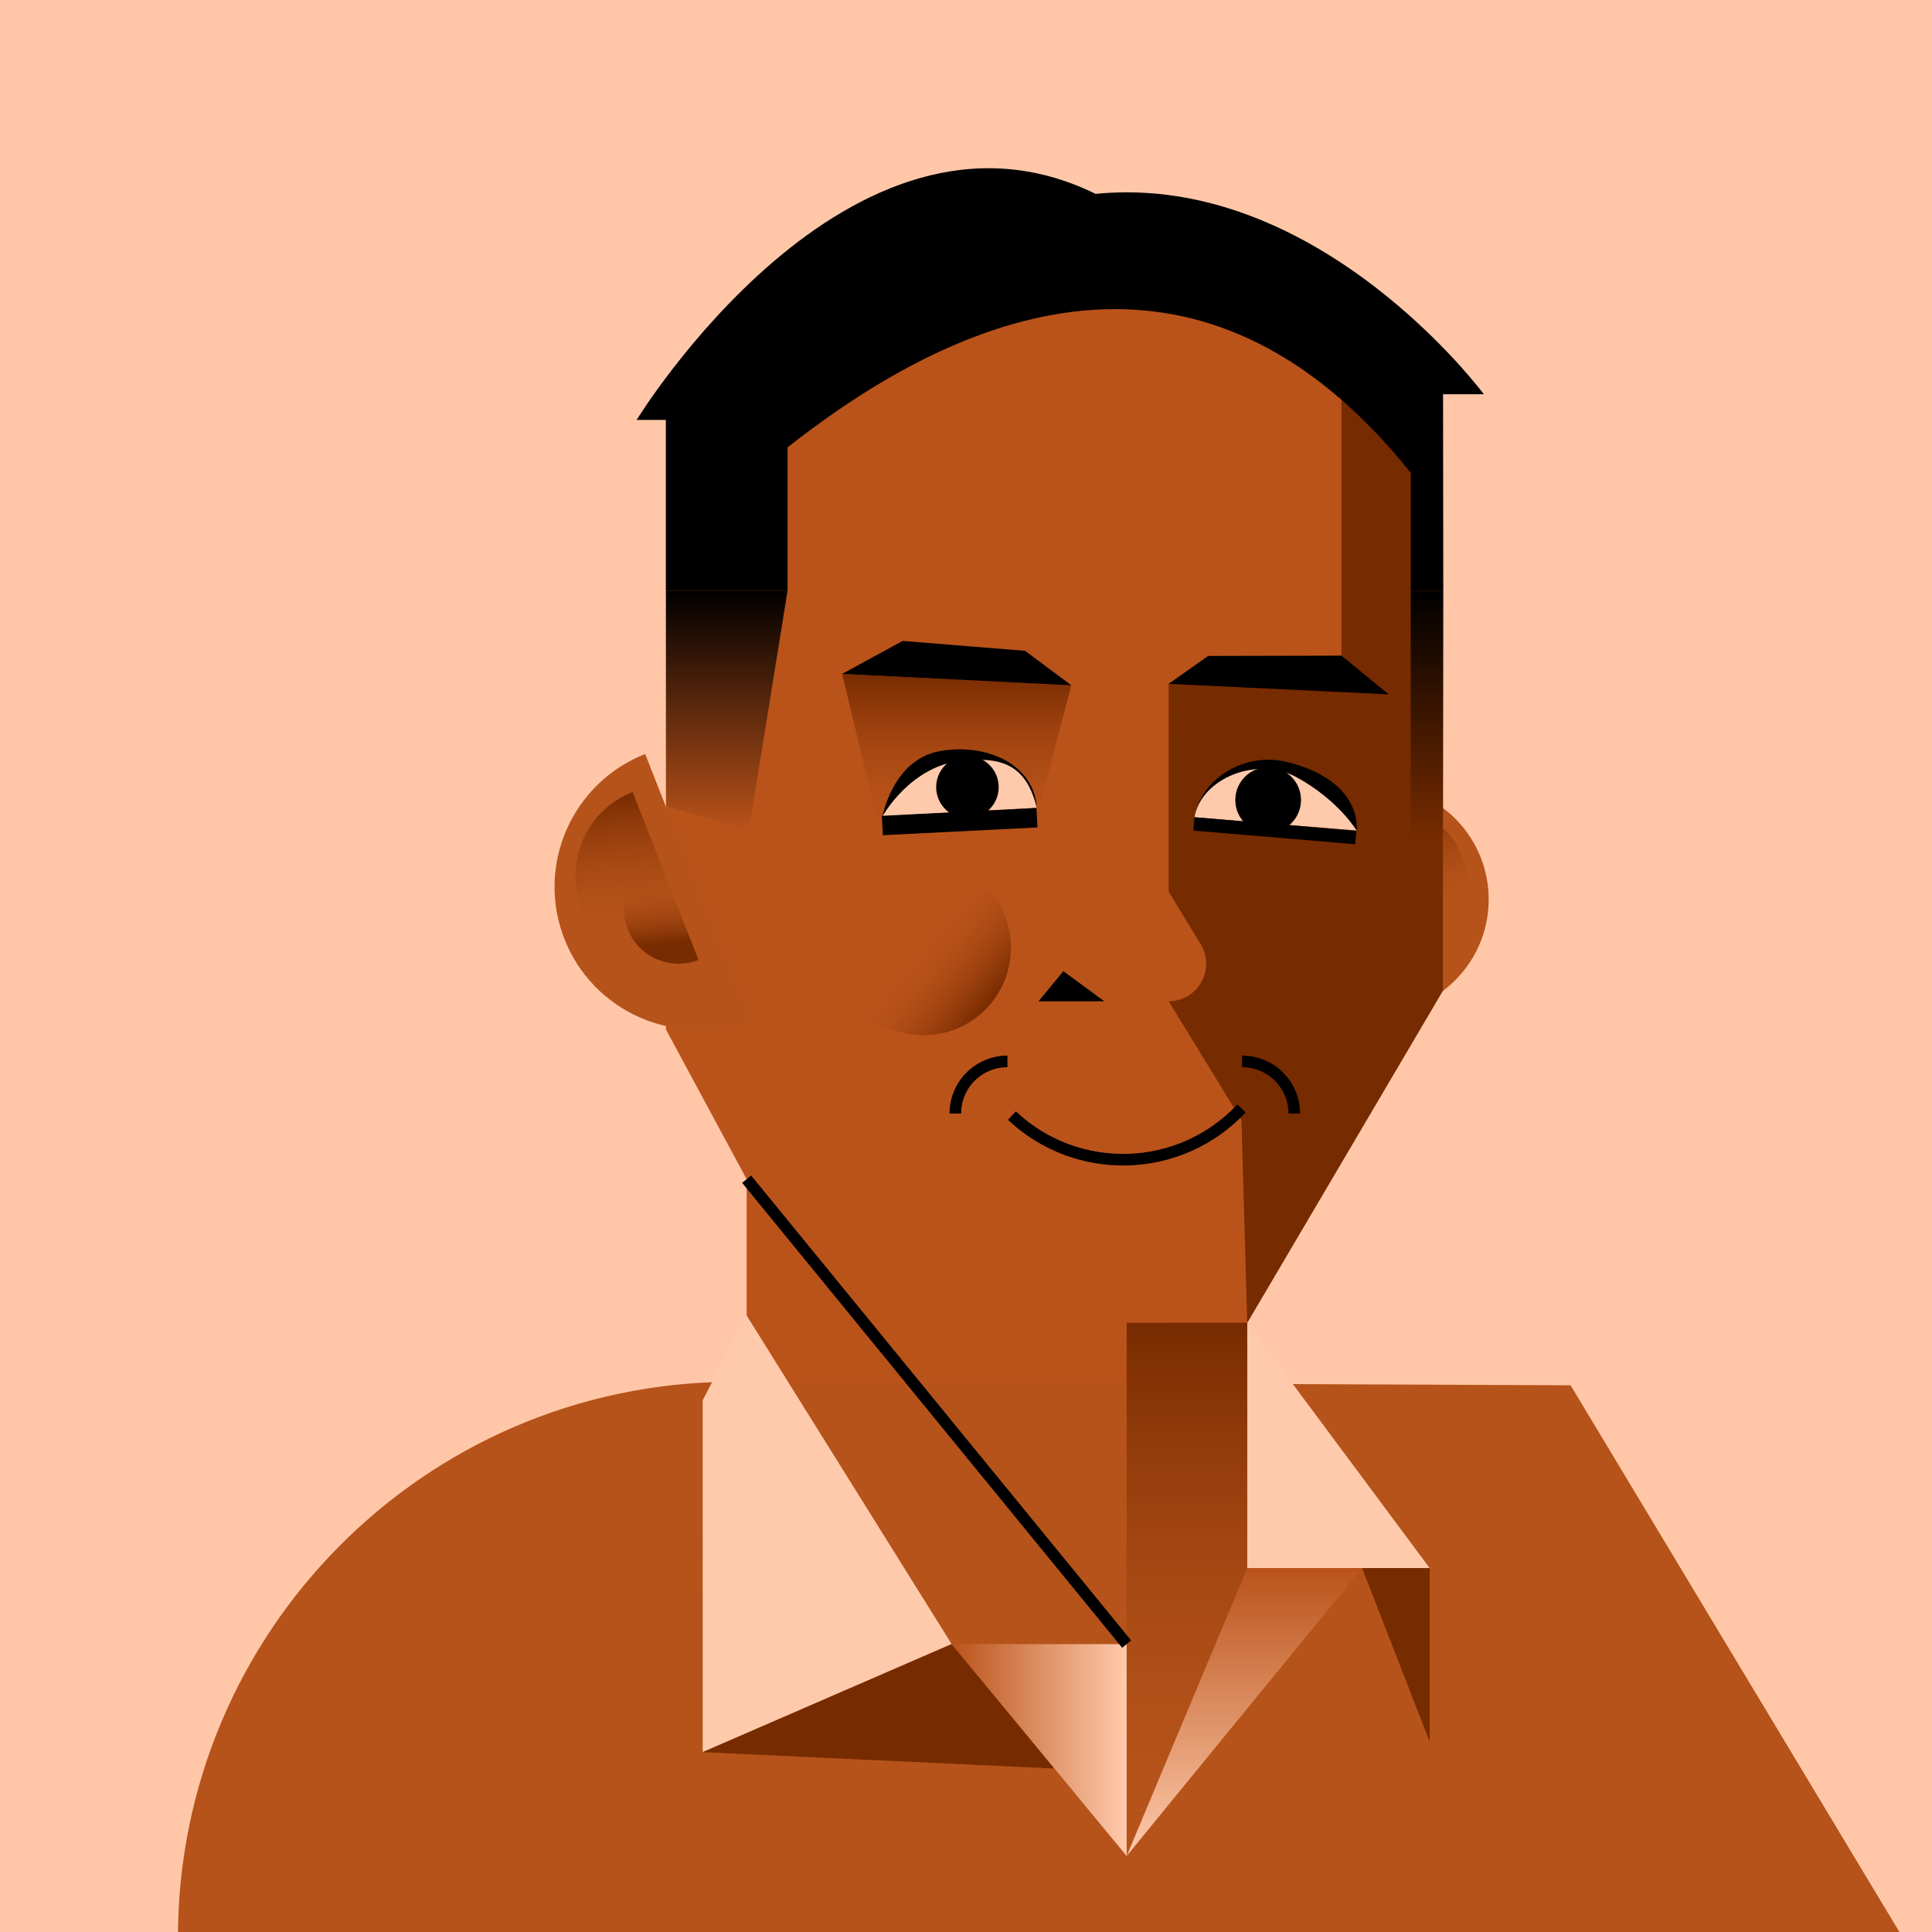 <?xml version="1.0" encoding="UTF-8"?><svg xmlns="http://www.w3.org/2000/svg" xmlns:xlink="http://www.w3.org/1999/xlink" viewBox="0 0 500 500"><defs><style>.cls-1{fill:none;}.cls-1,.cls-2{stroke:#000;stroke-miterlimit:10;stroke-width:3px;}.cls-3{fill:url(#linear-gradient);}.cls-4{fill:#ffcaac;}.cls-5{fill:#ffc7a8;}.cls-6{fill:#ba531a;}.cls-7{fill:#b5531a;}.cls-8{fill:#772b00;}.cls-9{fill:url(#linear-gradient-4);}.cls-9,.cls-10{mix-blend-mode:multiply;}.cls-10{fill:url(#linear-gradient-3);}.cls-11{fill:url(#linear-gradient-8);}.cls-12{fill:url(#linear-gradient-9);}.cls-13{fill:url(#linear-gradient-2);}.cls-14{fill:url(#linear-gradient-6);}.cls-15{fill:url(#linear-gradient-7);}.cls-16{fill:url(#linear-gradient-5);}.cls-17{fill:url(#linear-gradient-12);}.cls-18{fill:url(#linear-gradient-10);}.cls-19{fill:url(#linear-gradient-11);}.cls-20{isolation:isolate;}</style><linearGradient id="linear-gradient" x1="319.56" y1="-146.78" x2="319.56" y2="-110.17" gradientTransform="translate(103.35 447.58) rotate(-18.06)" gradientUnits="userSpaceOnUse"><stop offset="0" stop-color="#772b00"/><stop offset=".8" stop-color="#ba531a" stop-opacity="0"/></linearGradient><linearGradient id="linear-gradient-2" x1="314.85" y1="-132.6" x2="314.85" y2="-110.4" gradientTransform="translate(103.35 447.58) rotate(-18.06)" gradientUnits="userSpaceOnUse"><stop offset=".2" stop-color="#ba531a" stop-opacity="0"/><stop offset=".8" stop-color="#772b00"/></linearGradient><linearGradient id="linear-gradient-3" x1="2464.98" y1="174.4" x2="2464.98" y2="216.2" gradientTransform="translate(2712.59) rotate(-180) scale(1 -1)" gradientUnits="userSpaceOnUse"><stop offset="0" stop-color="#772b00"/><stop offset=".07" stop-color="#772b00" stop-opacity=".87"/><stop offset=".26" stop-color="#772b00" stop-opacity=".56"/><stop offset=".45" stop-color="#772b00" stop-opacity=".31"/><stop offset=".64" stop-color="#772b00" stop-opacity=".14"/><stop offset=".82" stop-color="#772b00" stop-opacity=".04"/><stop offset="1" stop-color="#772b00" stop-opacity="0"/></linearGradient><linearGradient id="linear-gradient-4" x1="-986.76" y1="176.98" x2="-986.76" y2="216.4" gradientTransform="translate(1317.68)" xlink:href="#linear-gradient-3"/><linearGradient id="linear-gradient-5" x1="2524.5" y1="152.87" x2="2524.5" y2="215.02" gradientTransform="translate(2712.59) rotate(-180) scale(1 -1)" gradientUnits="userSpaceOnUse"><stop offset="0" stop-color="#000"/><stop offset="1" stop-color="#000" stop-opacity="0"/></linearGradient><linearGradient id="linear-gradient-6" x1="1274.43" y1="1413.56" x2="1286.77" y2="1392.19" gradientTransform="translate(-1354.73 1273.15) rotate(-80.13)" gradientUnits="userSpaceOnUse"><stop offset="0" stop-color="#772b00"/><stop offset="1" stop-color="#ba531a" stop-opacity="0"/></linearGradient><linearGradient id="linear-gradient-7" x1="2343.29" x2="2343.29" y2="217.08" gradientTransform="translate(-1973.99 369.95) scale(1 -1)" xlink:href="#linear-gradient-5"/><linearGradient id="linear-gradient-8" x1="246.29" y1="452.91" x2="291.58" y2="452.91" gradientTransform="matrix(1, 0, 0, 1, 0, 0)" gradientUnits="userSpaceOnUse"><stop offset="0" stop-color="#ba531a"/><stop offset="1" stop-color="#ffcaac"/></linearGradient><linearGradient id="linear-gradient-9" x1="322.04" y1="405.82" x2="322.04" y2="480.33" gradientTransform="matrix(1, 0, 0, 1, 0, 0)" gradientUnits="userSpaceOnUse"><stop offset="0" stop-color="#ba531a"/><stop offset="1" stop-color="#ffcaac"/></linearGradient><linearGradient id="linear-gradient-10" x1="2356.79" y1="480.33" x2="2356.79" y2="342.32" gradientTransform="translate(2663.98) rotate(-180) scale(1 -1)" gradientUnits="userSpaceOnUse"><stop offset="0" stop-color="#ba531a" stop-opacity="0"/><stop offset="1" stop-color="#772b00"/></linearGradient><linearGradient id="linear-gradient-11" x1="2146.46" y1="-24.68" x2="2146.46" y2="20.98" gradientTransform="translate(2301.95 37.88) rotate(174.87) scale(1 -1)" xlink:href="#linear-gradient"/><linearGradient id="linear-gradient-12" x1="2140.58" y1="-6.99" x2="2140.58" y2="20.69" gradientTransform="translate(2301.95 37.88) rotate(174.87) scale(1 -1)" xlink:href="#linear-gradient-2"/></defs><g class="cls-20"><g id="Layer_2"><rect class="cls-5" y="0" width="500" height="500"/><g><path class="cls-7" d="M354.73,203.18l.48,15.78,1.31,43.41c16.37-.5,29.23-14.15,28.74-30.49-.49-16.34-14.16-29.19-30.53-28.7Z"/><path class="cls-3" d="M360.24,209.41l.3,9.96,.83,27.38c10.32-.31,18.44-8.92,18.13-19.23-.31-10.31-8.93-18.42-19.26-18.1Z"/><path class="cls-13" d="M360.71,224.17l.18,6.04,.5,16.6c6.26-.19,11.18-5.41,10.99-11.66-.19-6.25-5.42-11.16-11.67-10.98Z"/></g><polygon class="cls-6" points="193.23 440.14 322.79 439.08 322.79 342.32 373.44 256.36 373.44 102.04 277.05 66.44 172.35 108.69 172.35 266.44 193.23 305.17 193.23 440.14"/><path class="cls-8" d="M302.45,259.13l18.84,30.74,1.5,52.45,50.64-85.96V102.04h-26.26v67.64l-44.72,7.3v53.75l8.29,13.65c3.93,6.47-.73,14.74-8.29,14.74h0Z"/><polygon points="268.75 259.13 285.78 259.13 275.21 251.34 268.75 259.13"/><polygon class="cls-10" points="277.26 177.36 267.06 216.2 227.14 212.81 217.95 174.4 277.26 177.36"/><polygon points="265.29 168.43 233.6 165.87 217.95 174.4 277.26 177.36 265.29 168.43"/><g><path d="M268.29,209.05l-39.89,2.19s2.68-14.76,14.97-16.88c12.29-2.11,24.32,3.65,24.93,14.68Z"/><path class="cls-4" d="M268.29,209.05l-39.89,2.19s7.24-13.17,20.77-14.4c8.59-.78,16.24,0,19.13,12.2Z"/><circle cx="250.37" cy="203.71" r="8.09"/><rect x="228.34" y="210.12" width="40.06" height="5.02" transform="translate(507.1 412.52) rotate(177.12)"/></g><polygon class="cls-9" points="302.45 176.98 308.81 212.86 350.68 216.4 359.38 179.7 302.45 176.98"/><polygon points="312.66 169.76 347.18 169.68 359.38 179.7 302.45 176.98 312.66 169.76"/><g><path d="M309.11,211.52l41.98,3.42s1.9-12.65-17.74-17.68c-11.11-2.85-22.43,4.1-24.24,14.26Z"/><path class="cls-4" d="M309.11,211.52l41.98,3.42s-4.69-7.9-15.63-13.84c-10.08-5.47-24.54,.25-26.35,10.42Z"/><circle cx="328.2" cy="207.04" r="8.5"/><rect x="308.89" y="213.28" width="42.02" height="3.47" transform="translate(19.3 -27.04) rotate(4.83)"/></g><path class="cls-1" d="M321.29,286.87c-7.95,8.47-18.57,12.91-29.32,13.24s-21.63-3.43-30.09-11.39"/><path d="M373.5,152.87l-.07-50.84h10.59s-42.67-57.55-100.49-51.86c-63.85-31.32-118.77,58.51-118.77,58.51h7.58v44.18h31.48v-37.08c57.34-45.13,114.02-52.47,161.28,6.58v30.5h8.4Z"/><polygon class="cls-16" points="203.82 152.87 193.8 215.02 172.35 208.54 172.35 152.87 203.82 152.87"/><path class="cls-14" d="M222.94,261.33c8.9,8.84,23.27,8.8,32.1-.08,8.83-8.89,8.77-23.26-.12-32.1l-31.98,32.18Z"/><rect class="cls-15" x="365.1" y="152.87" width="8.4" height="64.2" transform="translate(738.6 369.95) rotate(180)"/><path class="cls-1" d="M260.73,274.69c-7.46,0-13.49,6.03-13.49,13.49"/><path class="cls-1" d="M321.46,274.69c7.46,0,13.49,6.03,13.49,13.49"/><path class="cls-7" d="M189.05,357.6l217.42,.91,86,143H46.05c0-79.12,63.88-143.41,143-143.91Z"/><polygon class="cls-4" points="246.29 425.49 193.23 340.45 181.85 362.39 181.86 453.45 246.29 425.49"/><polygon class="cls-8" points="246.29 425.49 272.89 457.7 181.86 453.45 246.29 425.49"/><polygon class="cls-11" points="246.29 425.49 291.58 425.49 291.58 480.33 246.29 425.49"/><polygon class="cls-4" points="322.79 342.32 370 405.82 322.79 405.82 322.79 342.32"/><polygon class="cls-12" points="291.58 480.33 352.51 405.82 322.79 405.82 291.58 480.33"/><polygon class="cls-8" points="352.51 405.82 370 405.82 370 450.73 352.51 405.82"/><polygon class="cls-18" points="322.79 342.32 291.58 342.33 291.58 480.33 322.79 405.82 322.79 342.32"/><line class="cls-2" x1="291.58" y1="425.49" x2="193.23" y2="305.17"/><g><path class="cls-7" d="M166.97,195.13l7.21,18.33,19.82,50.41c-19.01,7.47-40.46-1.86-47.92-20.84-7.46-18.98,1.9-40.43,20.9-47.9Z"/><path class="cls-19" d="M163.71,204.97l4.55,11.56,12.5,31.8c-11.99,4.71-25.52-1.17-30.23-13.15-4.71-11.97,1.2-25.5,13.19-30.21Z"/><path class="cls-17" d="M170.43,222.13l2.76,7.01,7.58,19.28c-7.27,2.86-15.47-.71-18.33-7.97-2.85-7.26,.73-15.46,7.99-18.32Z"/></g></g></g></svg>